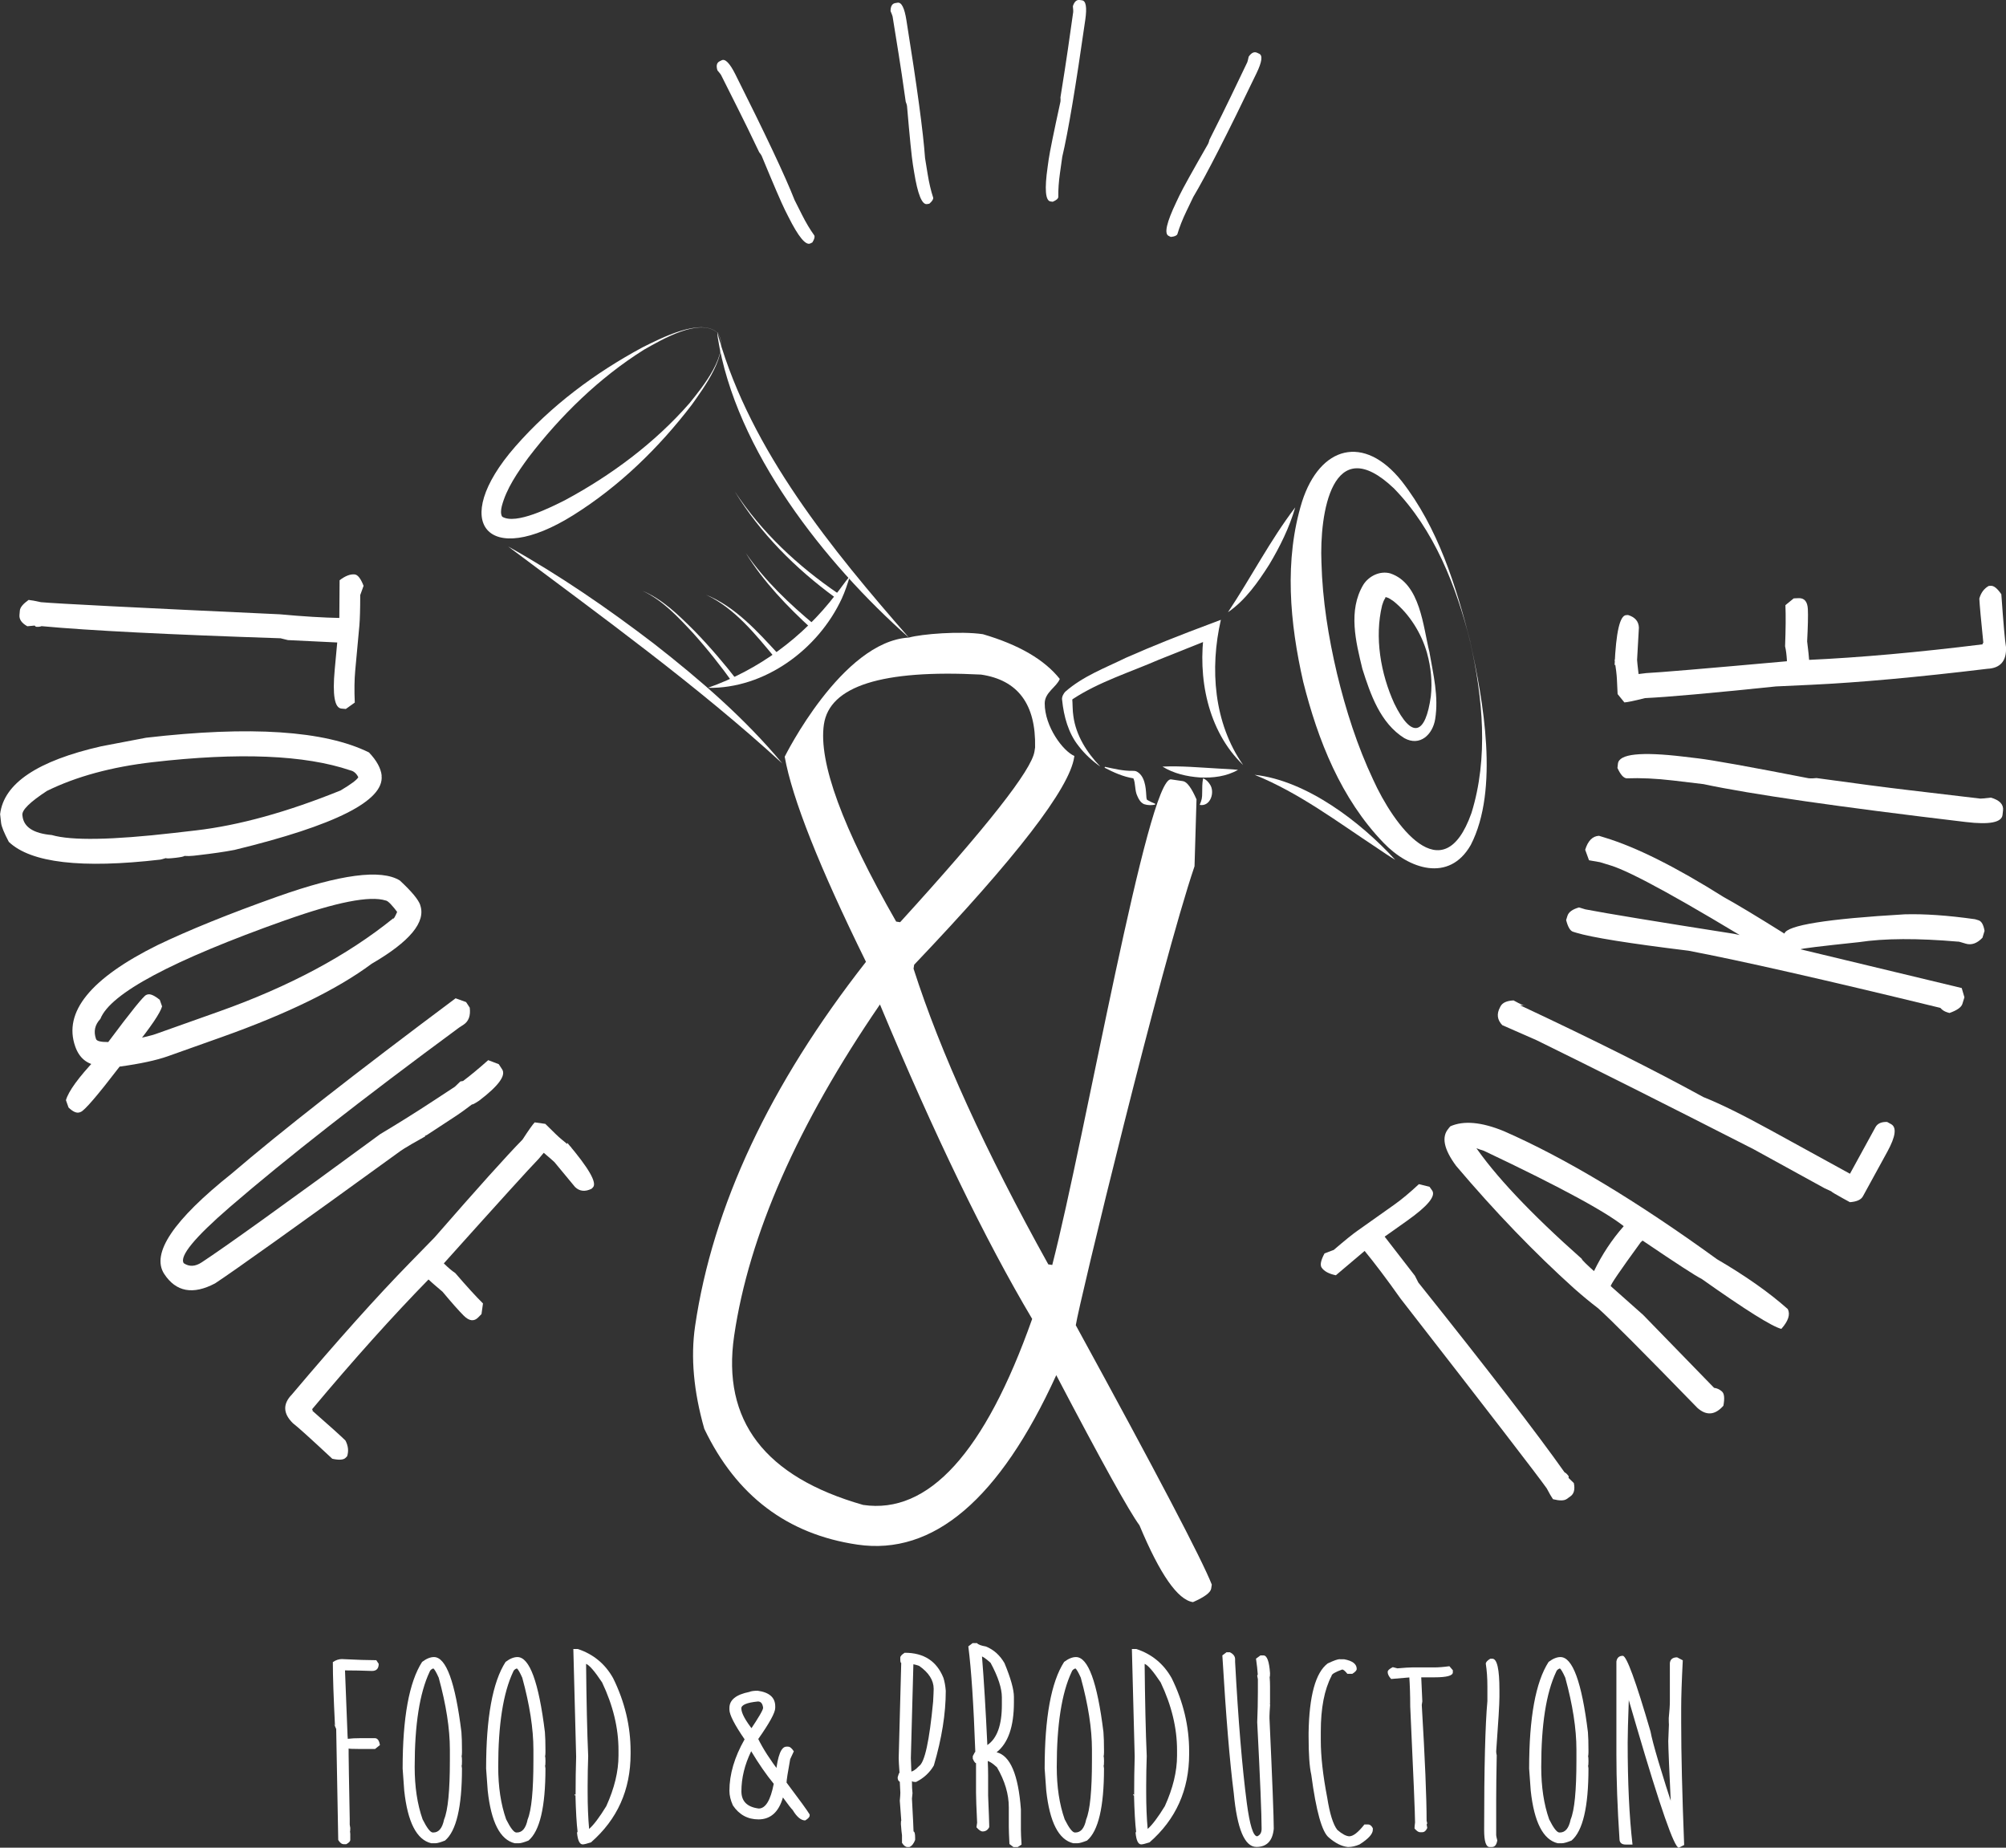 <svg width="342" height="315" viewBox="0 0 342 315" fill="none" xmlns="http://www.w3.org/2000/svg">
<rect x="0" y="0" width="342" height="315" fill="#333333" stroke="none"/>
<g clip-path="url(#clip0_696_1114)">
<path d="M199.593 40.382L199.237 40.213C198.449 39.838 198.89 37.921 200.54 34.465L201.093 33.3C201.656 32.126 203.287 29.195 205.969 24.517C206.063 24.32 206.138 24.094 206.194 23.831C207.76 20.722 208.988 18.242 209.86 16.42L212.645 10.615C212.692 10.521 212.767 10.211 212.889 9.656C213.358 8.98 213.836 8.764 214.333 8.999L214.689 9.168C215.298 9.459 215.148 10.558 214.229 12.465C209.26 22.817 205.66 29.852 203.437 33.582L202.247 36.061C201.59 37.433 201.084 38.72 200.728 39.922C200.606 40.176 200.231 40.336 199.593 40.392V40.382Z" fill="white"/>
<path d="M179.491 34.399L179.097 34.342C178.234 34.22 178.065 32.257 178.609 28.462L178.787 27.185C178.975 25.888 179.641 22.61 180.794 17.331C180.822 17.115 180.822 16.88 180.794 16.608C181.347 13.17 181.769 10.436 182.06 8.426L182.969 2.048C182.988 1.944 182.969 1.616 182.913 1.061C183.157 0.282 183.55 -0.075 184.085 -1.86125e-05L184.479 0.056C185.144 0.15 185.332 1.249 185.032 3.344C183.41 14.71 182.107 22.507 181.103 26.734L180.719 29.458C180.503 30.961 180.409 32.342 180.428 33.6C180.391 33.882 180.072 34.145 179.491 34.389V34.399Z" fill="white"/>
<path d="M158.44 34.728L158.047 34.793C157.184 34.934 156.453 33.112 155.843 29.326L155.637 28.058C155.431 26.771 155.093 23.437 154.634 18.054C154.596 17.838 154.53 17.613 154.418 17.359C153.93 13.902 153.527 11.178 153.199 9.168L152.177 2.809C152.158 2.715 152.046 2.405 151.83 1.888C151.83 1.071 152.102 0.611 152.636 0.526L153.03 0.46C153.696 0.357 154.202 1.343 154.53 3.429C156.349 14.767 157.409 22.601 157.709 26.94L158.15 29.655C158.393 31.158 158.703 32.501 159.097 33.694C159.144 33.976 158.919 34.314 158.44 34.728Z" fill="white"/>
<path d="M138.516 41.322L138.159 41.5C137.381 41.895 136.125 40.383 134.409 36.954L133.827 35.798C133.246 34.634 131.915 31.553 129.852 26.565C129.758 26.377 129.617 26.17 129.439 25.963C127.939 22.817 126.73 20.337 125.811 18.524L122.923 12.766C122.876 12.681 122.679 12.418 122.313 11.995C122.07 11.216 122.191 10.699 122.679 10.455L123.035 10.277C123.635 9.976 124.414 10.765 125.361 12.653C130.508 22.911 133.884 30.059 135.468 34.108L136.706 36.569C137.39 37.931 138.094 39.114 138.825 40.129C138.947 40.383 138.844 40.777 138.506 41.312L138.516 41.322Z" fill="white"/>
<path d="M250.656 109.406C252.878 119.428 255.626 134.589 250.75 144.049C247.056 150.53 240.155 148.144 235.898 143.701C228.613 136.167 224.675 126.163 222.18 116.225C219.911 106.231 218.889 95.522 221.993 85.499C225.05 76.031 232.541 73.964 238.973 82.024C245.171 89.98 248.218 99.796 250.666 109.396L250.656 109.406ZM250.656 109.406C248.284 99.946 244.515 90.299 237.642 83.254C227.094 73.241 224.937 87.575 225.293 95.935C225.462 102.267 226.475 108.616 227.947 114.844C229.447 121.063 231.407 127.197 234.107 132.917C237.548 140.526 245.987 152.371 250.862 138.619C253.797 129.216 252.794 118.912 250.647 109.396L250.656 109.406Z" fill="white"/>
<path d="M243.719 111.275C244.366 114.985 245.294 118.752 244.684 122.585C244.272 125.196 242.106 127.328 239.415 125.835C235.327 123.28 233.639 118.367 232.27 114.027C231.164 109.462 229.786 104.089 232.439 99.674C233.386 98.19 235.289 97.26 237.043 97.758C242.19 99.496 242.612 106.879 243.728 111.275H243.719ZM243.306 111.378C242.368 107.997 240.287 104.662 237.587 102.501C237.183 102.22 236.78 101.938 236.48 101.863C236.171 101.75 236.058 101.825 236.171 101.844C236.283 101.844 236.218 101.853 236.077 102.116C235.927 102.332 235.768 102.774 235.636 103.196C234.314 108.635 235.383 114.844 237.708 119.936C240.746 126.154 243.053 125.196 243.944 118.696C244.206 116.263 243.962 113.764 243.306 111.388V111.378Z" fill="white"/>
<path d="M213.893 132.091C222.753 133.058 231.989 140.141 237.868 146.585C236.836 145.974 235.871 145.307 234.895 144.65C228.079 140.16 221.516 135.172 213.902 132.091H213.893Z" fill="white"/>
<path d="M209.363 104.361C213.245 98.537 216.564 92.075 220.821 86.504C219.818 89.961 218.224 93.183 216.386 96.255C214.464 99.261 212.354 102.304 209.373 104.361H209.363Z" fill="white"/>
<path d="M211.913 130.391C205.875 124.585 204.131 115.446 205.34 107.377L206.972 108.71L197.549 112.477C192.673 114.6 187.338 116.253 182.903 119.175C182.697 119.363 182.8 119.344 182.8 119.1C182.875 119.785 182.847 121.223 182.997 122.087C183.437 125.374 185.294 128.296 187.591 130.691C186.204 129.705 184.919 128.54 183.859 127.14C182.134 124.971 181.356 122.087 181.084 119.372C180.943 118.79 181.422 118.104 181.637 117.907C184.666 115.258 188.388 113.886 191.914 112.158C196.583 110.091 201.327 108.222 206.109 106.437L208.144 105.667C206.241 113.98 206.925 123.242 211.923 130.391H211.913Z" fill="white"/>
<path d="M204.525 137.229C204.91 136.355 204.957 135.961 204.957 135.144C204.975 134.326 204.938 133.575 205.116 132.692C205.641 132.899 205.979 133.274 206.251 133.688C207.198 134.984 206.391 137.576 204.525 137.22V137.229Z" fill="white"/>
<path d="M188.379 130.729C189.935 131.057 191.52 131.452 193.104 131.414C193.217 131.414 193.507 131.414 193.704 131.489C195.186 132.166 195.345 134.289 195.411 135.378C195.448 135.82 195.429 136.243 195.598 136.383C195.992 136.609 196.47 136.844 196.93 137.013V137.182C196.301 137.295 195.683 137.304 195.054 137.097C194.473 136.844 194.145 136.271 193.92 135.745C193.423 134.758 193.629 133.528 193.226 132.692C191.501 132.419 189.86 131.687 188.322 130.879L188.379 130.719V130.729Z" fill="white"/>
<path d="M198.195 130.691C201.336 130.541 204.684 130.86 207.815 131.029C208.875 131.095 209.934 131.123 211.069 131.245C209.109 132.373 206.775 132.654 204.562 132.542C202.34 132.382 200.127 131.884 198.205 130.7L198.195 130.691Z" fill="white"/>
<path d="M133.781 129C135.065 136.167 139.688 147.825 147.639 163.972C131.212 184.948 121.507 205.651 118.507 226.063C117.729 231.37 118.254 237.203 120.073 243.582C125.53 254.985 134.231 261.57 146.167 263.327C159.116 265.233 170.423 255.605 180.081 234.442C187.807 249.18 192.542 257.709 194.267 260.039C197.755 268.39 200.793 272.758 203.39 273.133C205.36 272.269 206.391 271.499 206.494 270.823L206.597 270.146C204.919 265.863 197.193 251.125 183.41 225.931C183.935 222.324 197.98 164.367 203.653 147.684L203.991 136.28C203.128 134.308 202.359 133.274 201.684 133.171L199.659 132.87C195.711 132.288 185.004 193.89 179.397 215.655L178.721 215.552C167.986 196.229 160.325 179.424 155.75 165.146L155.853 164.47C173.264 146.181 182.359 134.383 183.138 129.075L183.166 128.878C181.244 128.061 178.112 123.89 178.112 119.917C178.112 118.029 180.137 117.136 180.681 115.746C178.065 112.458 173.696 109.913 167.573 108.119C163.748 107.555 157.119 108.081 154.962 108.692C143.523 109.34 133.79 128.991 133.79 128.991L133.781 129ZM140.466 123.505C141.423 116.967 150.358 114.13 167.254 115.004C173.555 115.934 176.631 120.076 176.471 127.422L176.368 128.098C175.909 131.255 168.267 140.967 153.462 157.218L152.787 157.115C143.626 141.127 139.519 129.921 140.466 123.496V123.505ZM147.161 256.563C130.377 251.782 123.045 242.182 125.164 227.735C127.677 210.592 135.966 191.758 150.021 171.243C159.294 193.467 167.948 211.343 175.974 224.851C167.911 247.64 158.309 258.207 147.161 256.563Z" fill="white"/>
<path d="M132.168 112.195C128.783 108.128 125.248 103.685 120.363 101.393C125.417 103.45 129.196 107.724 132.834 111.66L132.177 112.195H132.168Z" fill="white"/>
<path d="M138.47 107.292C134.222 103.403 130.181 99.204 127.152 94.282C130.397 99.007 134.625 102.999 139.013 106.634L138.47 107.292Z" fill="white"/>
<path d="M122.361 56.774C124.611 59.977 119.82 66.355 117.916 69.042C112.309 76.359 105.615 82.888 97.748 87.819C83.14 96.969 76.464 89.172 87.828 76.153C93.941 69.155 101.452 63.575 109.562 59.207C112.544 57.732 119.566 54.05 122.37 56.774H122.361ZM122.361 56.774C119.37 54.012 112.722 57.958 109.787 59.62C102.164 64.401 95.535 70.883 90.106 77.984C88.231 80.549 86.337 83.292 85.549 86.298C85.39 86.927 85.334 87.669 85.624 88.092C87.959 89.51 93.904 86.486 96.304 85.283C104.171 81.056 111.615 75.533 117.541 68.751C119.67 66.111 124.592 60.165 122.351 56.774H122.361Z" fill="white"/>
<path d="M154.952 108.701C140.644 96.048 125.389 76.791 122.36 57.478L122.323 56.99V56.746C122.323 56.746 122.285 56.633 122.342 56.652L122.36 56.774L122.332 56.652C122.332 56.652 122.332 56.708 122.351 56.736L122.398 56.981L122.501 57.46C128.099 76.932 141.825 93.681 154.962 108.71L154.952 108.701Z" fill="white"/>
<path d="M86.684 93.192C95.385 98.058 103.617 103.713 111.531 109.772C119.379 115.906 126.992 122.472 133.377 130.156C118.938 116.92 102.37 104.962 86.684 93.202V93.192Z" fill="white"/>
<path d="M125.099 116.62C122.933 113.586 120.598 110.636 118.095 107.856C115.554 105.141 112.929 102.295 109.516 100.717C113.004 102.173 115.76 104.934 118.404 107.564C121.03 110.27 123.477 113.135 125.793 116.122L125.108 116.62H125.099Z" fill="white"/>
<path d="M142.398 101.881C135.666 96.959 129.628 90.947 125.277 83.79C129.825 90.731 136.041 96.518 142.867 101.167L142.398 101.872V101.881Z" fill="white"/>
<path d="M120.672 117.268C129.364 114.206 136.846 108.692 142.444 101.402C143.287 100.378 144 99.261 144.9 98.209C144.506 99.505 144.084 100.81 143.513 102.05C139.499 110.702 130.386 117.437 120.681 117.268H120.672Z" fill="white"/>
<path d="M60.486 119.776L58.958 120.866L58.208 120.8C57.045 120.696 56.67 118.489 57.064 114.187L57.551 108.908C57.514 109.283 57.551 109.49 57.636 109.537L49.084 109.124C48.316 108.926 47.894 108.823 47.828 108.814C28.747 108.184 15.171 107.499 7.079 106.747C6.844 106.851 6.526 106.888 6.122 106.851C5.944 106.71 5.888 106.634 5.954 106.644L4.66 106.766C3.694 106.231 3.253 105.592 3.319 104.84L3.385 104.089C3.431 103.553 3.928 102.952 4.875 102.276C5.316 102.314 6.01 102.445 6.976 102.661C9.638 102.905 23.225 103.6 47.725 104.728C51.672 105.094 55.132 105.301 58.105 105.357L57.833 105.761L57.851 105.573L57.898 98.922C58.855 98.19 59.708 97.852 60.458 97.927C60.992 97.974 61.499 98.622 61.986 99.871C61.602 100.942 61.414 101.468 61.414 101.431C61.414 103.873 61.358 105.592 61.274 106.597L60.561 114.328C60.42 115.868 60.392 117.691 60.486 119.785V119.776Z" fill="white"/>
<path d="M65.053 132.232C65.541 136.496 57.187 140.714 39.981 144.894C38.34 145.213 36.249 145.514 33.718 145.805L32.968 145.89C32.471 145.946 31.965 145.955 31.449 145.918C31.336 146.031 30.839 146.134 29.967 146.237L29.78 146.256C28.908 146.359 28.401 146.369 28.261 146.294C27.773 146.444 27.464 146.528 27.342 146.547C13.887 148.107 5.28 147.101 1.51 143.532C0.704 142.01 0.263 140.93 0.188 140.301L0.02 138.798C0.648 133.547 6.405 129.695 17.281 127.225L24.914 125.769C42.682 123.712 55.349 124.548 62.906 128.277C64.21 129.648 64.932 130.963 65.072 132.222L65.053 132.232ZM25.992 129.94C19.016 130.747 13.024 132.373 8.008 134.834C5.12 136.722 3.723 138.093 3.817 138.939L3.836 139.126C4.051 141.005 5.711 142.085 8.824 142.358C12.171 143.335 19.11 143.213 29.658 142.001L33.408 141.569C40.694 140.723 48.917 138.459 58.068 134.758C59.85 133.697 60.853 132.946 61.087 132.504C60.759 131.846 60.3 131.452 59.718 131.33C51.964 128.7 40.722 128.239 25.992 129.94Z" fill="white"/>
<path d="M71.635 154.287C72.657 157.171 69.891 160.515 63.356 164.31C57.514 168.659 48.963 172.84 37.721 176.832L28.635 180.063C26.647 180.768 23.9 181.359 20.393 181.838C16.624 186.761 14.411 189.334 13.755 189.569L13.577 189.635C13.071 189.813 12.442 189.541 11.683 188.808L11.242 187.559C11.674 186.037 13.38 183.689 16.371 180.514L16.784 181.669C14.833 181.453 13.521 180.373 12.827 178.41C10.755 172.548 15.433 166.79 26.854 161.126C32.226 158.552 39.033 155.79 47.285 152.86C58.002 149.055 64.959 148.135 68.166 150.107C70.153 151.948 71.316 153.339 71.654 154.297L71.635 154.287ZM48.691 156.861C29.338 163.737 18.809 169.355 17.112 173.704C16.165 174.709 15.921 175.855 16.371 177.132C16.493 177.489 17.196 177.658 18.453 177.649C22.325 172.454 24.491 169.777 24.932 169.618L25.11 169.552C25.588 169.383 26.291 169.683 27.238 170.454L27.632 171.571C27.323 172.689 25.747 175.019 22.897 178.579L22.438 177.283C24.463 176.869 25.813 176.531 26.497 176.296L37.364 172.436C49.291 168.199 59.183 162.911 67.031 156.57C67.097 156.749 67.341 156.326 67.781 155.302L67.959 155.79C66.862 154.306 66.131 153.545 65.746 153.517C63.046 152.672 57.355 153.79 48.691 156.871V156.861Z" fill="white"/>
<path d="M79.465 170.839L80.084 171.787C80.252 173.15 79.905 174.108 79.043 174.681L78.255 175.197C61.743 187.362 48.72 197.554 39.184 205.782C33.174 210.977 30.549 214.171 31.327 215.354C32.264 215.984 33.286 215.937 34.393 215.204C38.528 212.489 48.673 205.2 64.828 193.345C67.969 191.467 70.96 189.597 73.801 187.728L77.552 185.267L78.49 184.365L78.949 184.29C80.187 183.36 81.612 182.177 83.234 180.739L85.034 181.425L85.606 182.299C86.3 183.351 84.978 185.145 81.659 187.662C80.918 188.151 80.524 188.348 80.477 188.273C79.474 189.043 78.602 189.673 77.871 190.161L72.77 193.505L71.72 193.965C72.17 193.674 72.432 193.59 72.517 193.721C70.641 194.764 69.441 195.459 68.907 195.806L68.279 196.22C50.501 209.108 39.962 216.622 36.671 218.792C32.893 220.784 30.005 220.248 27.998 217.186C25.72 213.701 29.555 207.999 39.503 200.071C47.773 192.979 60.496 183.022 77.674 170.191L79.446 170.829L79.465 170.839Z" fill="white"/>
<path d="M97.346 195.506L97.486 195.976C96.858 195.356 96.605 194.98 96.736 194.848C100.383 199.141 101.837 201.668 101.087 202.429L100.852 202.664C99.746 203.209 98.808 203.105 98.039 202.363L94.523 198.117C94.345 197.939 93.736 197.413 92.704 196.53L91.851 197.544C90.398 199.028 85.006 204.974 75.668 215.382L75.799 215.514C76.455 216.153 77.055 216.66 77.618 217.036C79.559 219.29 81.134 221.019 82.343 222.211L82.09 224.024L81.528 224.597C80.825 225.321 80.009 225.227 79.09 224.325C78.284 223.527 77.065 222.155 75.442 220.211C74.158 219.13 73.361 218.435 73.052 218.125L73.183 217.994C66.966 224.353 60.309 231.765 53.202 240.256C53.315 240.369 53.333 240.454 53.268 240.519C56.23 243.121 58.115 244.812 58.893 245.582C59.371 246.494 59.465 247.386 59.184 248.26L58.922 248.532C58.565 248.889 57.815 248.945 56.652 248.692C52.986 245.272 50.755 243.253 49.939 242.633C48.251 240.98 48.195 239.345 49.752 237.748C57.543 228.524 64.247 221.037 69.864 215.289L74.092 210.958C81.396 202.579 86.394 197.018 89.085 194.275C90.135 192.66 90.829 191.683 91.157 191.345L92.967 191.598L94.786 193.383C95.283 193.871 96.127 194.585 97.317 195.534L97.346 195.506Z" fill="white"/>
<path d="M241.898 201.875L243.717 202.326L244.158 202.945C244.833 203.904 243.408 205.623 239.883 208.121L235.56 211.184C235.869 210.967 236.01 210.808 235.982 210.714L241.223 217.487C241.58 218.2 241.767 218.586 241.805 218.642C253.731 233.568 262.039 244.352 266.736 251.002C266.971 251.106 267.196 251.331 267.439 251.669C267.439 251.895 267.439 251.989 267.393 251.932L268.321 252.834C268.546 253.914 268.349 254.675 267.73 255.107L267.111 255.549C266.671 255.859 265.892 255.868 264.767 255.586C264.514 255.229 264.158 254.609 263.698 253.736C262.151 251.547 253.844 240.764 238.767 221.375C236.479 218.135 234.388 215.364 232.494 213.062L232.982 213.006L232.822 213.119L227.75 217.411C226.568 217.167 225.762 216.735 225.331 216.115C225.021 215.674 225.181 214.866 225.818 213.682C226.878 213.278 227.403 213.081 227.375 213.1C229.231 211.512 230.563 210.432 231.388 209.85L237.717 205.369C238.973 204.477 240.37 203.312 241.908 201.875H241.898Z" fill="white"/>
<path d="M246.962 192.369L247.272 192.012C249.55 191.006 252.588 191.279 256.385 192.838C266.877 197.432 278.992 204.712 292.737 214.678C297.566 217.496 301.588 220.323 304.795 223.17C305.255 224.081 304.889 225.208 303.698 226.551C302.113 226.157 297.575 223.311 290.102 218.022C289.184 217.59 285.827 215.411 280.042 211.494L279.723 211.785C276.179 216.651 274.482 219.14 274.622 219.271L280.135 224.165L292.231 236.602C292.728 236.659 293.168 236.865 293.572 237.222C293.975 237.579 294.059 238.387 293.815 239.655C292.4 241.261 290.918 241.384 289.39 240.022C280.089 230.459 274.453 224.804 272.475 223.048C271.097 221.995 269.737 220.868 268.387 219.675C261.617 213.579 254.904 206.609 248.256 198.765C246.146 195.919 245.715 193.787 246.972 192.378L246.962 192.369ZM251.172 194.961C254.726 200.268 260.895 206.825 269.69 214.622C269.606 214.716 270.478 215.57 272.287 217.177L271.753 216.707C273.141 213.851 274.838 211.287 276.844 209.023L277.369 209.493C274.538 206.985 266.409 202.542 252.972 196.182C251.181 195.647 250.572 195.234 251.163 194.952L251.172 194.961Z" fill="white"/>
<path d="M255.737 171.716L255.831 171.547C256.159 170.937 256.9 170.608 258.044 170.552C259.281 171.237 259.938 171.519 259.994 171.406L259.15 171.378C271.724 177.277 282.141 182.491 290.401 187.028C293.261 188.164 297.068 190.043 301.812 192.645L315.398 200.103L319.74 192.175C320.087 191.537 320.752 191.236 321.737 191.274L322.402 191.64C323.396 192.185 323.19 193.744 321.784 196.318L317.602 203.955C317.283 204.537 316.542 204.866 315.389 204.95L314.189 204.293C312.867 203.56 312.21 203.175 312.248 203.119L311.085 202.583L298.952 195.914C284.185 188.38 271.864 182.19 261.982 177.343L256.121 174.769C255.249 173.858 255.128 172.844 255.746 171.707L255.737 171.716Z" fill="white"/>
<path d="M270.252 144.885C270.721 143.344 271.508 142.546 272.605 142.489L273.646 142.809C279.009 144.443 285.751 147.825 293.871 152.935C296.046 154.128 299.497 156.204 304.222 159.163C304.654 157.744 311.489 156.645 324.728 155.875C328.085 155.781 332.079 156.053 336.72 156.711L337.311 156.889C337.827 157.049 338.164 157.65 338.343 158.693L337.986 159.867C337.067 160.835 336.111 161.173 335.117 160.872L334.939 160.816C334.217 160.59 333.851 160.496 333.842 160.534C326.913 159.933 321.278 159.961 316.927 160.619C310.326 161.314 307.016 161.718 306.979 161.84L334.451 168.443L334.911 170.021L334.564 171.149C334.386 171.722 333.654 172.238 332.361 172.699L331.957 172.576C331.507 172.436 331.123 172.191 330.804 171.825C311.001 167.006 296.684 163.756 287.842 162.075C277.716 160.835 271.349 159.811 268.724 159.012L268.18 158.843C267.702 158.693 267.308 158.035 267.008 156.852L267.233 156.129C267.43 155.499 268.077 155.02 269.202 154.701L270.29 155.03C273.834 155.715 282.282 157.105 295.634 159.2C299.928 160.121 302.122 160.59 302.216 160.619L301.653 162.479C287.139 153.592 278.119 148.614 274.593 147.543L272.784 146.989C272.69 146.961 272.071 146.857 270.908 146.66L270.261 144.885H270.252Z" fill="white"/>
<path d="M275.756 130.935L275.84 130.184C276.037 128.521 279.76 128.127 287.017 128.991L289.455 129.282C291.93 129.573 298.212 130.7 308.32 132.673C308.723 132.72 309.192 132.711 309.698 132.645C316.28 133.556 321.493 134.242 325.347 134.693L337.546 136.139C337.733 136.158 338.361 136.111 339.421 135.98C340.921 136.412 341.615 137.144 341.493 138.178L341.409 138.929C341.259 140.216 339.177 140.62 335.173 140.141C313.439 137.558 298.521 135.407 290.42 133.678L285.217 133.058C282.338 132.72 279.703 132.598 277.312 132.692C276.778 132.626 276.262 132.044 275.765 130.935H275.756Z" fill="white"/>
<path d="M275.279 112.496L275.495 112.064C275.532 112.947 275.457 113.388 275.27 113.398C275.513 107.762 276.17 104.925 277.239 104.868L277.567 104.85C278.748 105.207 279.367 105.921 279.414 106.991L279.104 112.505C279.114 112.759 279.198 113.557 279.358 114.91L280.67 114.75C282.742 114.656 290.74 113.98 304.645 112.731V112.543C304.589 111.632 304.495 110.843 304.336 110.185C304.449 107.207 304.467 104.868 304.392 103.168L305.808 102.013L306.614 101.975C307.618 101.928 308.152 102.548 308.218 103.845C308.274 104.981 308.227 106.813 308.096 109.349C308.302 111.012 308.415 112.064 308.433 112.505H308.246C317.116 112.101 327.036 111.209 338.006 109.847C338.006 109.687 338.044 109.612 338.138 109.603C337.734 105.676 337.509 103.159 337.453 102.05C337.725 101.055 338.259 100.341 339.056 99.89L339.431 99.871C339.938 99.843 340.528 100.322 341.204 101.308C341.56 106.315 341.822 109.321 342.001 110.317C342.113 112.684 341.044 113.914 338.813 114.018C326.839 115.464 316.835 116.366 308.818 116.742L302.78 117.024C291.734 118.17 284.299 118.837 280.455 119.015C278.589 119.485 277.417 119.729 276.939 119.748L275.785 118.329L275.663 115.774C275.635 115.079 275.504 113.98 275.27 112.477L275.279 112.496Z" fill="white"/>
<path d="M58.34 282.846C60.825 282.968 62.766 283.034 64.153 283.034L64.566 283.654C64.566 284.462 64.181 284.866 63.422 284.866C61.847 284.809 60.319 284.772 58.818 284.772L59.25 295.781V295.847L59.296 296.438C59.859 296.363 60.6 296.326 61.519 296.326H63.9C64.36 296.326 64.65 296.72 64.772 297.5L63.947 298.167H61.153C60.009 298.167 59.437 298.139 59.437 298.073V299.078C59.437 299.961 59.503 303.634 59.625 310.087V311.074L59.718 311.628C59.718 312.013 59.7 312.201 59.672 312.201L59.718 312.633V313.666C59.718 313.91 59.493 314.155 59.034 314.399H58.603C58.265 314.399 57.956 314.164 57.665 313.685L57.318 294.766L56.924 293.846L57.112 294.212C56.868 289.365 56.746 285.749 56.746 283.363C57.234 283.015 57.768 282.837 58.349 282.837L58.34 282.846Z" fill="white"/>
<path d="M73.98 282.499C76.052 282.499 77.618 286.763 78.668 295.293C78.733 296.1 78.761 297.124 78.761 298.364V298.731C78.761 298.975 78.743 299.219 78.696 299.463C78.743 299.529 78.761 299.773 78.761 300.196V300.29C78.761 300.722 78.743 300.966 78.696 301.023C78.743 301.267 78.761 301.417 78.761 301.483C78.761 308.058 77.796 312.154 75.874 313.779C75.095 314.089 74.552 314.239 74.252 314.239H73.52C71.035 313.647 69.498 310.651 68.916 305.268L68.644 301.511C68.644 292.831 69.751 286.763 71.964 283.325C72.695 282.771 73.37 282.499 73.98 282.499ZM70.698 301.22C70.698 304.63 71.148 307.607 72.048 310.162C72.798 311.665 73.38 312.407 73.792 312.407H73.886C74.805 312.407 75.414 311.665 75.714 310.181C76.371 308.622 76.699 305.268 76.699 300.111V298.28C76.699 294.72 76.061 290.624 74.795 286.012C74.383 285.091 74.073 284.565 73.876 284.434C73.539 284.556 73.323 284.753 73.239 285.025C71.542 288.623 70.698 294.015 70.698 301.22Z" fill="white"/>
<path d="M88.212 282.499C90.284 282.499 91.85 286.763 92.9 295.293C92.966 296.1 92.994 297.124 92.994 298.364V298.731C92.994 298.975 92.975 299.219 92.928 299.463C92.975 299.529 92.994 299.773 92.994 300.196V300.29C92.994 300.722 92.975 300.966 92.928 301.023C92.975 301.267 92.994 301.417 92.994 301.483C92.994 308.058 92.028 312.154 90.106 313.779C89.328 314.089 88.784 314.239 88.484 314.239H87.753C85.268 313.647 83.73 310.651 83.149 305.268L82.877 301.511C82.877 292.831 83.983 286.763 86.196 283.325C86.927 282.771 87.603 282.499 88.212 282.499ZM84.94 301.22C84.94 304.63 85.39 307.607 86.29 310.162C87.04 311.665 87.621 312.407 88.034 312.407H88.128C89.046 312.407 89.656 311.665 89.956 310.181C90.612 308.622 90.941 305.268 90.941 300.111V298.28C90.941 294.72 90.303 290.624 89.037 286.012C88.625 285.091 88.315 284.565 88.118 284.434C87.781 284.556 87.565 284.753 87.481 285.025C85.784 288.623 84.94 294.015 84.94 301.22Z" fill="white"/>
<path d="M97.738 281.127H98.516C101.151 282.001 103.167 283.654 104.536 286.106C106.524 290.145 107.508 294.297 107.508 298.561V299.022C107.508 305.137 105.258 310.162 100.757 314.089C100.054 314.314 99.585 314.436 99.342 314.436C98.826 314.436 98.498 313.769 98.376 312.445L98.47 312.257C98.301 310.914 98.179 308.791 98.104 305.907H97.945L98.132 306.273V306.086C98.132 303.671 98.16 301.464 98.226 299.482L97.748 281.137L97.738 281.127ZM99.914 283.654V283.062C99.979 289.957 100.101 295.396 100.279 299.388C100.223 301.023 100.185 302.704 100.185 304.432V305.531C100.185 307.842 100.27 309.928 100.439 311.797C101.217 311.12 102.192 309.834 103.364 307.917C104.752 304.864 105.446 301.99 105.446 299.294V298.374C105.446 294.597 104.517 290.746 102.651 286.82C101.367 284.894 100.457 283.842 99.904 283.654H99.914Z" fill="white"/>
<path d="M129.167 288.238C131.165 288.51 132.168 289.403 132.168 290.896V291.169C132.168 291.967 131.193 293.743 129.242 296.514V296.401C130.077 298.129 131.343 300.083 133.021 302.272H132.271C132.59 299.275 133.19 297.772 134.081 297.772H134.353C134.671 297.772 134.999 298.045 135.337 298.571L134.718 299.905C134.306 302.169 134.099 303.502 134.099 303.897C136.368 306.912 137.681 308.725 138.037 309.336V309.524C138.037 309.768 137.784 310.04 137.278 310.35C136.565 310.35 135.853 309.758 135.15 308.584C134.878 308.312 134.315 307.589 133.481 306.433C132.768 308.922 131.371 310.172 129.317 310.172C127.47 310.172 126.017 309.373 124.948 307.786C124.554 306.903 124.357 306.076 124.357 305.306C124.357 302.478 125.22 299.548 126.945 296.523C125.22 294.015 124.357 292.324 124.357 291.451V291.178C124.357 289.807 125.483 288.896 127.742 288.445C128.061 288.304 128.539 288.238 129.186 288.238H129.167ZM126.392 291.263C126.392 292.042 127.067 293.301 128.427 295.02H127.855C129.346 292.803 130.096 291.516 130.096 291.169V291.103C130.002 290.417 129.711 290.07 129.224 290.07C127.33 290.258 126.383 290.652 126.383 291.263H126.392ZM128.07 298.552C126.955 300.844 126.401 303.127 126.401 305.39C126.401 307.091 127.386 308.068 129.355 308.321C130.518 308.321 131.371 306.912 131.915 304.104C130.649 302.563 129.364 300.713 128.07 298.552Z" fill="white"/>
<path d="M154.258 281.766C157.512 281.766 159.706 283.194 160.85 286.059C161.046 286.688 161.178 287.421 161.243 288.257C161.243 292.127 160.568 296.363 159.209 300.985C158.505 302.197 157.502 303.127 156.189 303.784C155.721 303.803 155.477 303.737 155.477 303.596V303.69C155.477 304.489 155.505 305.156 155.571 305.71C155.505 306.264 155.477 306.565 155.477 306.63C155.664 310.087 155.749 311.947 155.749 312.229C155.936 312.257 156.021 312.623 156.021 313.328V313.676C155.777 314.314 155.449 314.718 155.036 314.887H154.717C154.399 314.887 154.08 314.652 153.78 314.173V312.868C153.733 312.605 153.667 311.975 153.592 310.961C153.592 310.576 153.611 310.388 153.658 310.388L153.405 306.997C153.461 306.367 153.499 305.907 153.499 305.625C153.433 304.508 153.405 303.888 153.405 303.765C153.161 303.643 153.039 303.39 153.039 303.005C153.18 302.488 153.283 302.225 153.358 302.225C153.264 300.929 153.217 300.102 153.217 299.745L153.649 283.504C153.545 283.504 153.489 283.288 153.489 282.865V282.593C153.489 282.348 153.742 282.076 154.239 281.766H154.258ZM155.721 283.72L155.289 299.754C155.346 301.041 155.383 301.84 155.383 302.159L155.158 302.046C155.571 302.046 156.077 301.727 156.686 301.079C157.652 300.468 158.449 296.805 159.087 290.098C159.143 288.999 159.181 288.276 159.181 287.919C159.181 286.463 158.355 285.157 156.705 284.002C156.265 283.851 155.936 283.757 155.721 283.729V283.72Z" fill="white"/>
<path d="M165.838 280.122H166.569C166.757 280.366 167.254 280.554 168.079 280.695C169.41 281.231 170.47 282.179 171.257 283.541C172.326 286.124 172.861 288.041 172.861 289.299V290.22C172.861 294.344 171.876 297.181 169.907 298.73C172.223 299.285 173.611 302.525 174.052 308.453V311.966C174.052 312.483 174.089 313.319 174.164 314.465L173.498 314.897H172.786L172.101 314.371C172.026 313.009 171.989 312.022 171.989 311.412V308.105C171.989 305.87 171.314 303.606 169.973 301.295C169.148 300.515 168.454 300.121 167.891 300.121H168.398C168.445 301.126 168.463 301.952 168.463 302.601V306.086C168.585 309.11 168.651 310.829 168.651 311.224V311.496C168.407 311.985 168.032 312.229 167.526 312.229C167.235 312.229 166.888 311.994 166.476 311.515L166.588 310.735C166.466 308.171 166.401 306.461 166.401 305.625V300.581C166.251 300.581 166.063 300.327 165.847 299.82V299.388C166.091 298.9 166.232 298.655 166.279 298.655C165.988 290.586 165.594 284.593 165.088 280.676L165.819 280.122H165.838ZM167.413 282.32C167.751 286.463 168.051 291.526 168.332 297.5C169.982 296.382 170.807 294.109 170.807 290.662V289.375C170.807 287.834 170.17 285.861 168.885 283.485C168.032 282.705 167.432 282.311 167.076 282.311H167.423L167.413 282.32Z" fill="white"/>
<path d="M183.437 282.499C185.509 282.499 187.075 286.763 188.125 295.293C188.19 296.1 188.219 297.124 188.219 298.364V298.731C188.219 298.975 188.2 299.219 188.153 299.463C188.2 299.529 188.219 299.773 188.219 300.196V300.29C188.219 300.722 188.2 300.966 188.153 301.023C188.2 301.267 188.219 301.417 188.219 301.483C188.219 308.058 187.253 312.154 185.331 313.779C184.552 314.089 184.009 314.239 183.709 314.239H182.977C180.493 313.647 178.955 310.651 178.373 305.268L178.102 301.511C178.102 292.831 179.208 286.763 181.421 283.325C182.152 282.771 182.827 282.499 183.437 282.499ZM180.164 301.22C180.164 304.63 180.614 307.607 181.515 310.162C182.265 311.665 182.846 312.407 183.259 312.407H183.352C184.271 312.407 184.881 311.665 185.181 310.181C185.837 308.622 186.165 305.268 186.165 300.111V298.28C186.165 294.72 185.528 290.624 184.262 286.012C183.849 285.091 183.54 284.565 183.343 284.434C183.005 284.556 182.79 284.753 182.705 285.025C181.008 288.623 180.164 294.015 180.164 301.22Z" fill="white"/>
<path d="M192.965 281.127H193.743C196.378 282.001 198.394 283.654 199.763 286.106C201.75 290.145 202.735 294.297 202.735 298.561V299.022C202.735 305.137 200.485 310.162 195.984 314.089C195.281 314.314 194.812 314.436 194.568 314.436C194.052 314.436 193.724 313.769 193.602 312.445L193.696 312.257C193.527 310.914 193.406 308.791 193.331 305.907H193.171L193.359 306.273V306.086C193.359 303.671 193.387 301.464 193.452 299.482L192.974 281.137L192.965 281.127ZM195.14 283.654V283.062C195.206 289.957 195.328 295.396 195.506 299.388C195.45 301.023 195.412 302.704 195.412 304.432V305.531C195.412 307.842 195.496 309.928 195.665 311.797C196.443 311.12 197.419 309.834 198.591 307.917C199.978 304.864 200.672 301.99 200.672 299.294V298.374C200.672 294.597 199.744 290.746 197.878 286.82C196.593 284.894 195.684 283.842 195.131 283.654H195.14Z" fill="white"/>
<path d="M209.128 281.681H209.681C210.272 281.973 210.572 282.367 210.572 282.874V283.335C211.106 293.273 211.772 301.267 212.56 307.326C213.066 311.149 213.657 313.055 214.341 313.055C214.847 312.839 215.091 312.417 215.091 311.769C215.091 309.373 214.838 303.314 214.341 293.602C214.416 291.826 214.454 290.117 214.454 288.463V286.284L214.341 285.664L214.435 285.458C214.388 284.706 214.285 283.814 214.135 282.771L214.894 282.217H215.401C216.01 282.217 216.385 283.222 216.526 285.242C216.526 285.674 216.507 285.88 216.46 285.88C216.507 286.491 216.526 287.017 216.526 287.44V290.398L216.432 290.953C216.432 290.69 216.469 290.558 216.544 290.558C216.469 291.601 216.432 292.268 216.432 292.578V292.944C216.92 303.587 217.163 309.862 217.163 311.769C216.966 313.835 215.982 314.868 214.21 314.868C212.194 314.868 210.909 311.797 210.337 305.653C209.662 300.412 209.015 292.597 208.396 282.217L209.128 281.663V281.681Z" fill="white"/>
<path d="M228.444 282.874H229.157C230.591 283.137 231.304 283.682 231.304 284.528C231.304 284.772 231.051 285.044 230.554 285.354H229.71C229.316 284.866 229.025 284.622 228.838 284.622C227.619 285.054 227.01 285.42 227.01 285.721C225.791 288.041 225.181 291.197 225.181 295.17V296.73C225.181 299.435 225.547 302.685 226.278 306.48C226.709 309.214 227.281 311.045 227.994 311.957C228.8 312.661 229.485 313.027 230.029 313.056C230.704 313.056 231.566 312.379 232.617 311.036H233.207C233.554 311.036 233.835 311.252 234.051 311.675V311.947C234.051 312.652 233.301 313.488 231.782 314.446C231.098 314.737 230.469 314.878 229.907 314.878H229.766C228.716 314.756 227.647 314.22 226.559 313.272C225.387 312.342 224.384 308.772 223.559 302.563C223.25 301.229 223.1 299.041 223.1 295.978V295.424C223.203 289.093 224.29 285.148 226.353 283.588C227.375 283.1 228.069 282.856 228.435 282.856L228.444 282.874Z" fill="white"/>
<path d="M247.102 284.058L247.693 284.744V285.11C247.693 285.674 246.643 285.955 244.561 285.955H242.002C242.189 285.955 242.283 285.937 242.302 285.89L242.489 290.042C242.433 290.427 242.395 290.633 242.395 290.662C242.949 299.914 243.22 306.508 243.22 310.454C243.286 310.557 243.314 310.717 243.314 310.914C243.258 311.008 243.22 311.036 243.22 311.008L243.333 311.628C243.117 312.116 242.827 312.36 242.461 312.36H242.095C241.833 312.36 241.523 312.144 241.158 311.722C241.158 311.506 241.186 311.167 241.251 310.688C241.251 309.392 240.98 302.789 240.426 290.896C240.426 288.971 240.37 287.289 240.267 285.852L240.473 285.965H240.379L237.173 286.237C236.779 285.805 236.582 285.411 236.582 285.044C236.582 284.781 236.873 284.509 237.454 284.218C237.988 284.359 238.251 284.424 238.232 284.424C239.404 284.321 240.239 284.265 240.726 284.265H244.477C245.227 284.265 246.099 284.199 247.112 284.058H247.102Z" fill="white"/>
<path d="M254.061 282.781H254.426C255.233 282.781 255.636 284.556 255.636 288.097V289.29C255.636 290.502 255.448 293.592 255.083 298.58C255.083 298.778 255.111 299.003 255.176 299.247C255.111 302.469 255.083 305.024 255.083 306.903V312.868C255.083 312.962 255.139 313.262 255.27 313.76C255.148 314.512 254.839 314.887 254.333 314.887H253.967C253.339 314.887 253.029 313.91 253.029 311.957C253.029 301.333 253.217 294.015 253.583 290.013V287.468C253.583 286.059 253.489 284.781 253.311 283.635C253.311 283.372 253.564 283.09 254.061 282.79V282.781Z" fill="white"/>
<path d="M266.034 282.499C268.106 282.499 269.672 286.763 270.722 295.293C270.788 296.1 270.816 297.124 270.816 298.364V298.731C270.816 298.975 270.797 299.219 270.751 299.463C270.797 299.529 270.816 299.773 270.816 300.196V300.29C270.816 300.722 270.797 300.966 270.751 301.023C270.797 301.267 270.816 301.417 270.816 301.483C270.816 308.058 269.85 312.154 267.928 313.779C267.15 314.089 266.606 314.239 266.306 314.239H265.575C263.09 313.647 261.552 310.651 260.971 305.268L260.699 301.511C260.699 292.831 261.806 286.763 264.018 283.325C264.75 282.771 265.425 282.499 266.034 282.499ZM262.762 301.22C262.762 304.63 263.212 307.607 264.112 310.162C264.862 311.665 265.444 312.407 265.856 312.407H265.95C266.869 312.407 267.478 311.665 267.778 310.181C268.435 308.622 268.763 305.268 268.763 300.111V298.28C268.763 294.72 268.125 290.624 266.859 286.012C266.447 285.091 266.137 284.565 265.941 284.434C265.603 284.556 265.387 284.753 265.303 285.025C263.606 288.623 262.762 294.015 262.762 301.22Z" fill="white"/>
<path d="M276.675 282.292C277.313 282.292 278.888 286.585 281.391 295.18C281.748 297.134 283.173 301.962 285.695 309.655H284.945V309.336C284.589 301.906 284.42 297.735 284.42 296.814C284.42 296.542 284.457 295.602 284.532 294.015C284.514 293.846 284.504 293.48 284.504 292.916C284.626 291.704 284.692 290.755 284.692 290.051V283.513C284.767 282.874 285.179 282.546 285.93 282.546L286.895 283.053C286.708 286.679 286.623 289.356 286.623 291.103V293.696C286.623 299.012 286.792 305.963 287.13 314.54L286.211 315C285.451 315 283.042 308.105 279 294.316L276.6 286.106L277.444 287.477L277.51 286.143C277.613 287.411 277.669 288.426 277.669 289.168L277.688 289.948C277.566 293.339 277.5 295.715 277.5 297.077C277.5 303.916 277.772 309.702 278.325 314.465H277.181C276.469 314.465 276.103 314.145 276.103 313.497C275.747 308.162 275.578 303.38 275.578 299.163V283.25C275.681 282.611 276.047 282.283 276.675 282.283V282.292Z" fill="white"/>
</g>
<defs>
<clipPath id="clip0_696_1114">
<rect width="342" height="315" fill="white"/>
</clipPath>
</defs>
</svg>

